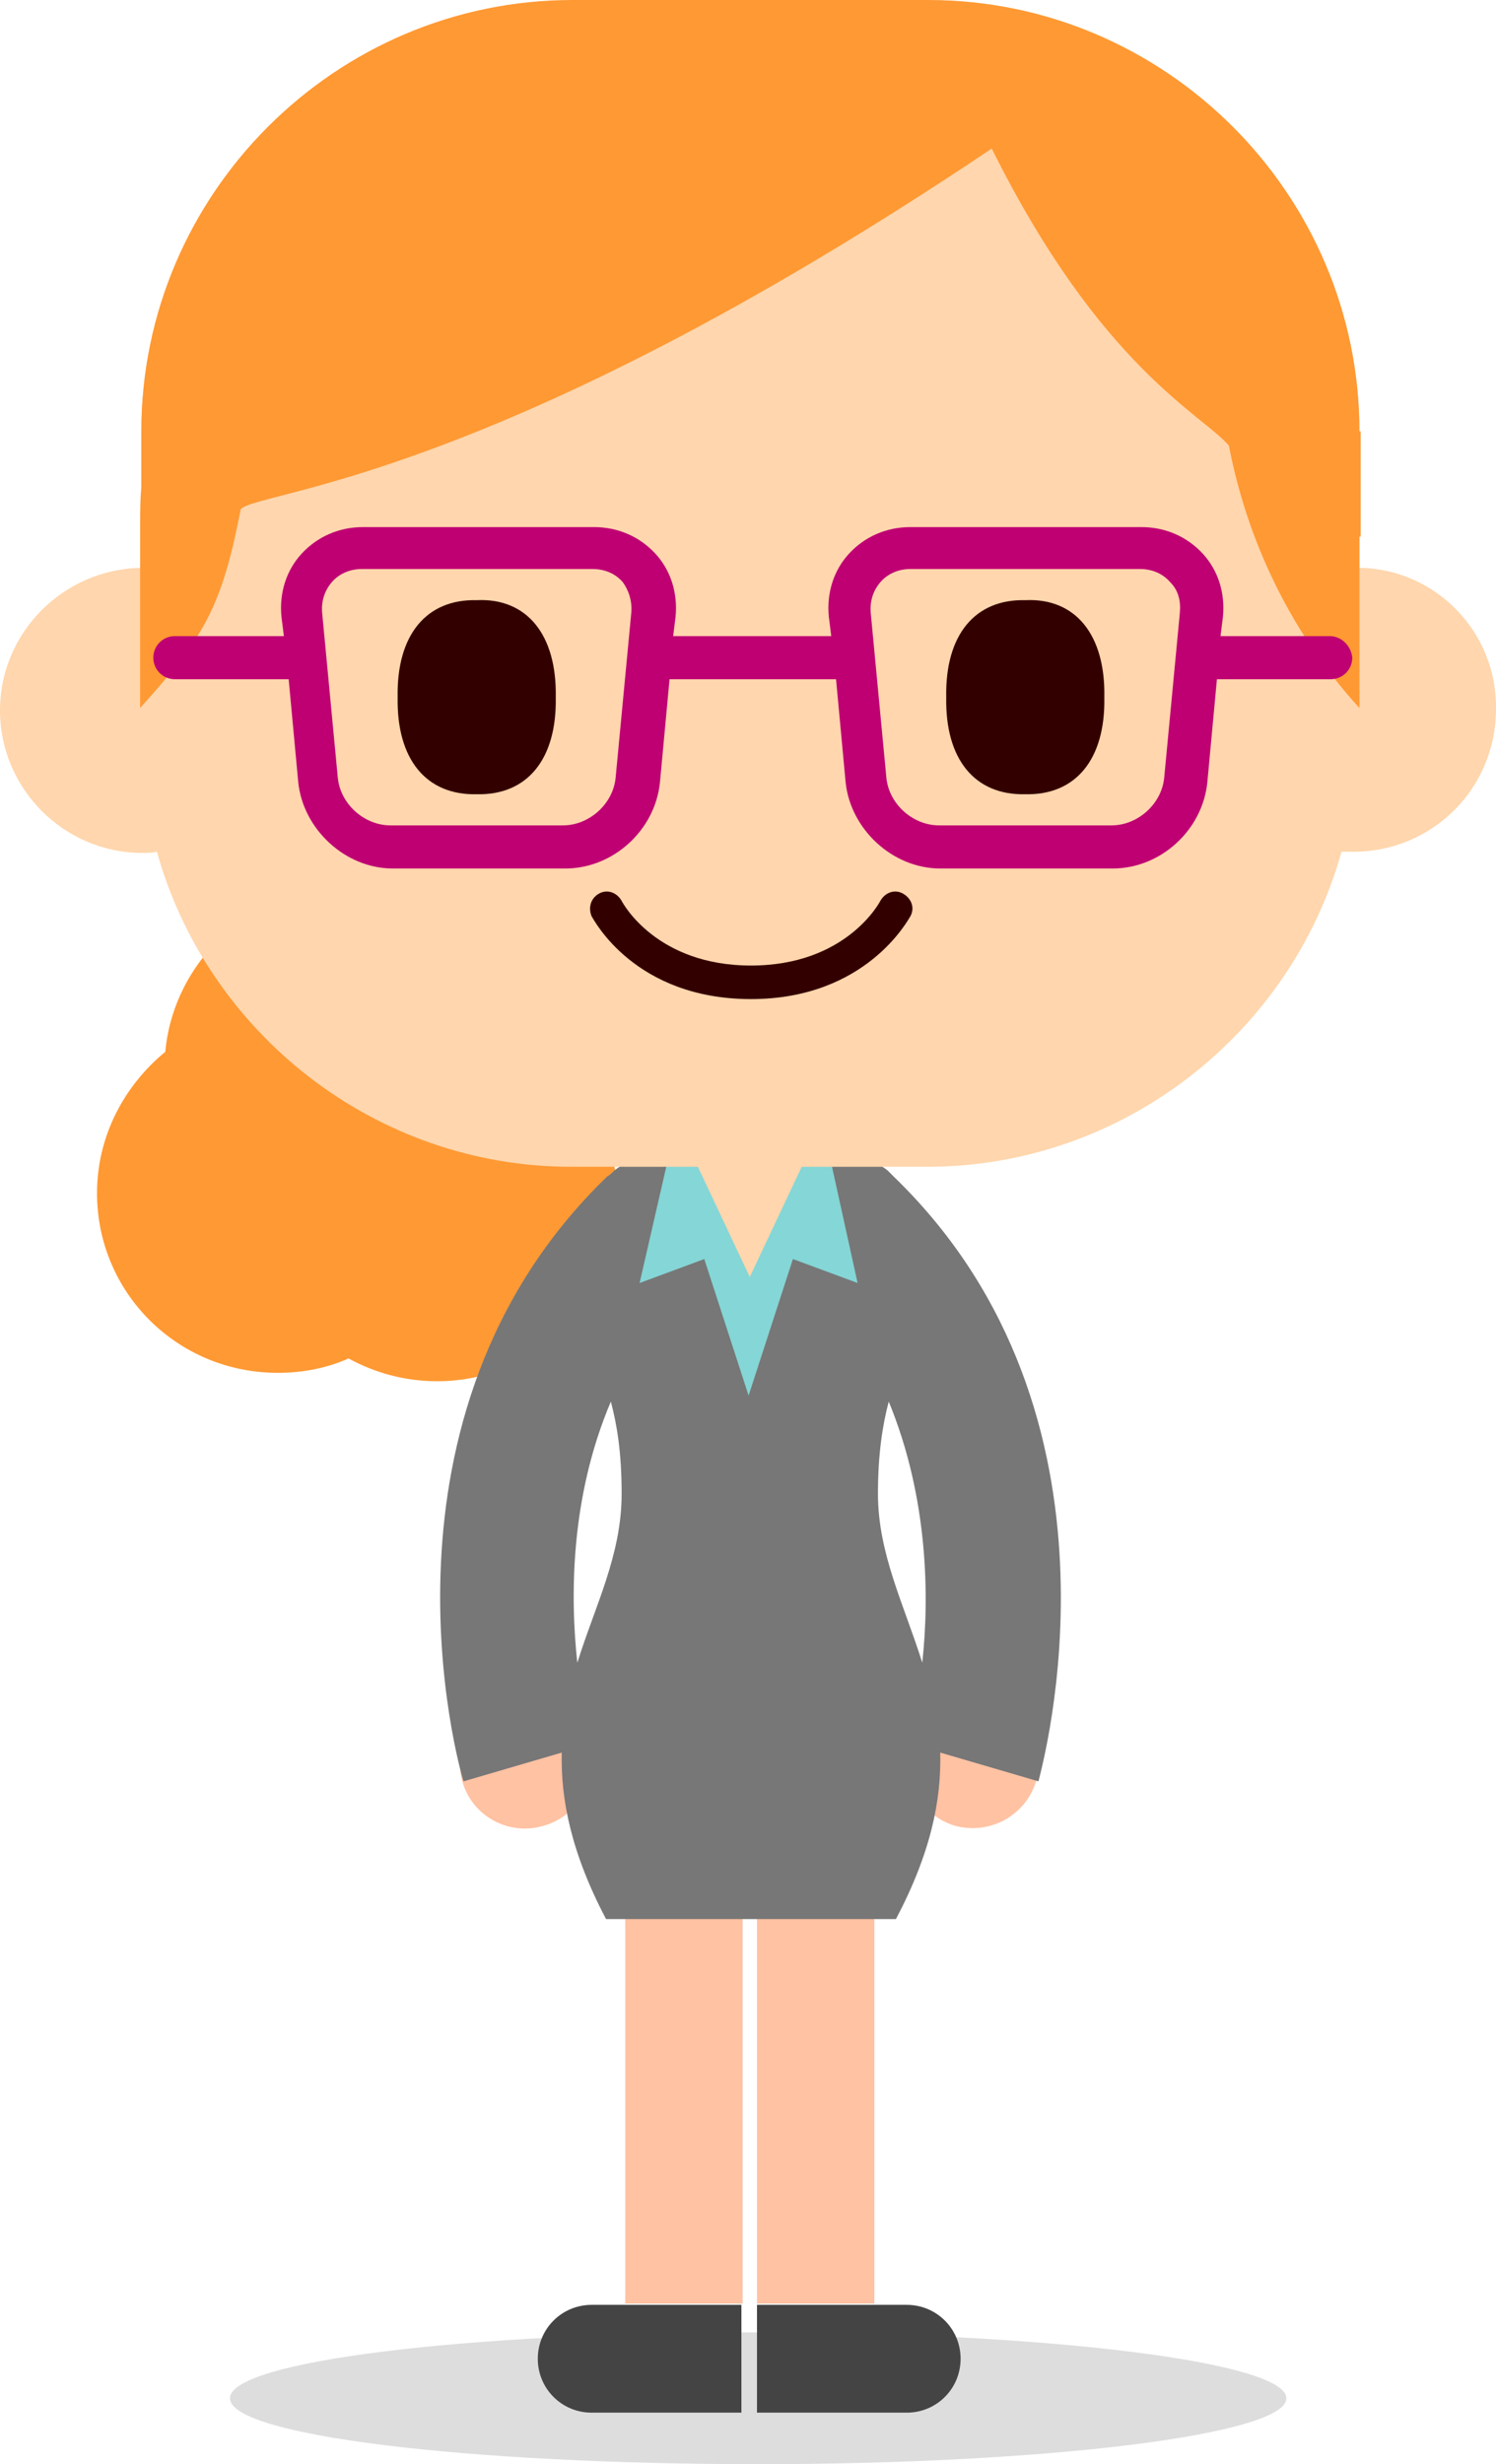 <?xml version="1.0" encoding="UTF-8"?>
<svg xmlns="http://www.w3.org/2000/svg" id="Layer_2" width="124.9" height="205.7" viewBox="0 0 124.9 205.7">
  <defs>
    <style>.cls-1{fill:#ffd6ad;}.cls-2{fill:#ffc2a3;}.cls-3{fill:#f93;}.cls-4{fill:#300;}.cls-5{fill:#bf0073;}.cls-6{fill:#ddd;}.cls-7{fill:#444;}.cls-8{fill:#85d6d6;}.cls-9{fill:#777;}</style>
  </defs>
  <g id="Layer_3">
    <path class="cls-3" d="m43.7,87c-1-7.4-7.3-13-14.9-13s-14.3,6.1-15,13.8c-3.4,2.8-5.7,7-5.7,11.8,0,8.3,6.7,15,15.1,15,2.1,0,4.1-.4,5.9-1.2,2.2,1.2,4.7,1.9,7.4,1.9,8.3,0,15.1-6.7,15.1-15.1-.1-5.7-3.2-10.7-7.9-13.2Z"></path>
    <path class="cls-2" d="m38.6,148.7c.8,2.9,3.9,4.6,6.8,3.7,2.9-.8,4.6-3.9,3.7-6.8-.8-2.9-3.9-4.6-6.8-3.7-2.8.8-4.5,3.9-3.7,6.8Z"></path>
    <path class="cls-2" d="m76,145.6c-.8,2.9.8,5.9,3.7,6.8,2.9.8,5.9-.8,6.8-3.7.8-2.9-.8-5.9-3.7-6.8-2.9-.9-6,.8-6.8,3.7Z"></path>
    <path class="cls-6" d="m107.4,200.2c0,3-19.7,5.5-44.1,5.5s-44.1-2.4-44.1-5.5,19.7-5.5,44.1-5.5,44.1,2.5,44.1,5.5Z"></path>
    <rect class="cls-2" x="52.2" y="151.1" width="9.8" height="41.2"></rect>
    <path class="cls-7" d="m61.9,201.4h-12.5c-2.5,0-4.5-2-4.5-4.5h0c0-2.5,2-4.5,4.5-4.5h12.5v9Z"></path>
    <rect class="cls-2" x="63.2" y="151.1" width="9.8" height="41.2"></rect>
    <path class="cls-7" d="m63.2,201.4h12.5c2.5,0,4.5-2,4.5-4.5h0c0-2.5-2-4.5-4.5-4.5h-12.5v9Z"></path>
    <path class="cls-9" d="m74.7,98.3q-.1-.1,0,0c-.3-.3-.4-.4-.6-.6h0c-1.4-1.1-3.3-1.5-5.4-1.5h-12c-2.1,0-4,.4-5.4,1.5h0c-.2.2-.4.4-.6.5l-.1.1c-20.5,19.9-12.3,49.2-11.9,50.4l8.2-2.4c-.1,3.9.8,8.4,3.7,13.9h24.2c2.9-5.5,3.8-9.9,3.7-13.9l8.2,2.4c.3-1.3,8.5-30.5-12-50.4Zm-23.7,18.7c.5,1.9.9,4.2.9,7.7,0,5.1-2.2,9.3-3.7,14.1h0c-.6-5.5-.6-13.8,2.8-21.8Zm26,21.8c-1.5-4.8-3.7-9.1-3.7-14.1,0-3.4.4-5.8.9-7.7,3.3,8,3.4,16.3,2.8,21.8h0Z"></path>
    <path class="cls-8" d="m69.2,96.2h-13.3l-2.5,10.9,5.4-2,3.7,11.4,3.7-11.4,5.4,2-2.4-10.9Z"></path>
    <path class="cls-1" d="m62.6,106.6l4.9-10.4h-9.8l4.9,10.4Z"></path>
    <path class="cls-1" d="m113.5,47.4v-11.3C113.5,16.3,97.3.1,77.5.1h-29.7C28,.1,11.8,16.3,11.8,36.1v11.3c-6.5.1-11.8,5.4-11.8,11.9s5.3,11.9,11.9,11.9c.4,0,.8,0,1.2-.1,4.2,15.1,18.2,26.3,34.6,26.3h29.7c16.4,0,30.4-11.2,34.6-26.3h1c6.6,0,11.9-5.3,11.9-11.9.1-6.4-5-11.7-11.4-11.8Z"></path>
    <path class="cls-4" d="m46.4,58.2c.1,5.2-2.4,8.2-6.6,8.1-4.2.1-6.7-2.9-6.6-8.1-.1-5.2,2.4-8.2,6.6-8.1,4.2-.2,6.7,2.9,6.6,8.1Z"></path>
    <path class="cls-4" d="m92.2,58.2c.1,5.2-2.4,8.2-6.6,8.1-4.2.1-6.7-2.9-6.6-8.1-.1-5.2,2.4-8.2,6.6-8.1,4.2-.2,6.7,2.9,6.6,8.1Z"></path>
    <path class="cls-4" d="m62.7,83.4c-9.7,0-13.1-6.6-13.3-6.9-.3-.7-.1-1.5.6-1.9.7-.4,1.5-.1,1.9.6.1.2,2.9,5.4,10.8,5.4s10.7-5.2,10.8-5.4c.4-.7,1.2-1,1.9-.6s1,1.2.6,1.9c-.2.3-3.7,6.9-13.3,6.9Z"></path>
    <path class="cls-3" d="m113.5,36C113.5,16.2,97.3,0,77.5,0h-29.7C28,0,11.8,16.2,11.8,36v4.7c-.1,1-.1,2-.1,3.1v15.3c5.4-6,6.8-8.4,8.4-16.6,1.6-1.6,21-2.1,62.7-30.1,9.1,18.3,17.6,22.2,19.8,24.8,1.6,8.3,5.4,15.9,10.9,21.9v-14.3h.1v-8.8h-.1Z"></path>
    <path class="cls-5" d="m111,53.1h-9.1l.2-1.6c.2-2-.4-3.9-1.7-5.3s-3.1-2.2-5.1-2.2h-19.3c-2,0-3.8.8-5.1,2.2-1.3,1.4-1.9,3.3-1.7,5.3l.2,1.6h-13.2l.2-1.6c.2-2-.4-3.9-1.7-5.3s-3.1-2.2-5.1-2.2h-19.3c-2,0-3.8.8-5.1,2.2-1.3,1.4-1.9,3.3-1.7,5.3l.2,1.6h-9.1c-1,0-1.8.8-1.8,1.8s.8,1.8,1.8,1.8h9.5l.8,8.6c.4,3.9,3.9,7.2,7.9,7.2h14.4c4,0,7.5-3.2,7.9-7.2l.8-8.6h13.9l.8,8.6c.4,3.9,3.9,7.2,7.9,7.2h14.4c4,0,7.5-3.2,7.9-7.2l.8-8.6h9.5c1,0,1.8-.8,1.8-1.8-.1-1-.9-1.8-1.9-1.8Zm-58.3-1.9l-1.3,13.7c-.2,2.2-2.2,4-4.4,4h-14.4c-2.2,0-4.2-1.8-4.4-4l-1.3-13.7c-.1-1,.2-1.9.8-2.6s1.5-1.1,2.5-1.1h19.3c1,0,1.9.4,2.5,1.1.5.7.8,1.6.7,2.6Zm45.8,0l-1.3,13.7c-.2,2.2-2.2,4-4.4,4h-14.4c-2.2,0-4.2-1.8-4.4-4l-1.3-13.7c-.1-1,.2-1.9.8-2.6s1.5-1.1,2.5-1.1h19.2c1,0,1.9.4,2.5,1.1.7.7.9,1.6.8,2.6Z"></path>
  </g>
</svg>
